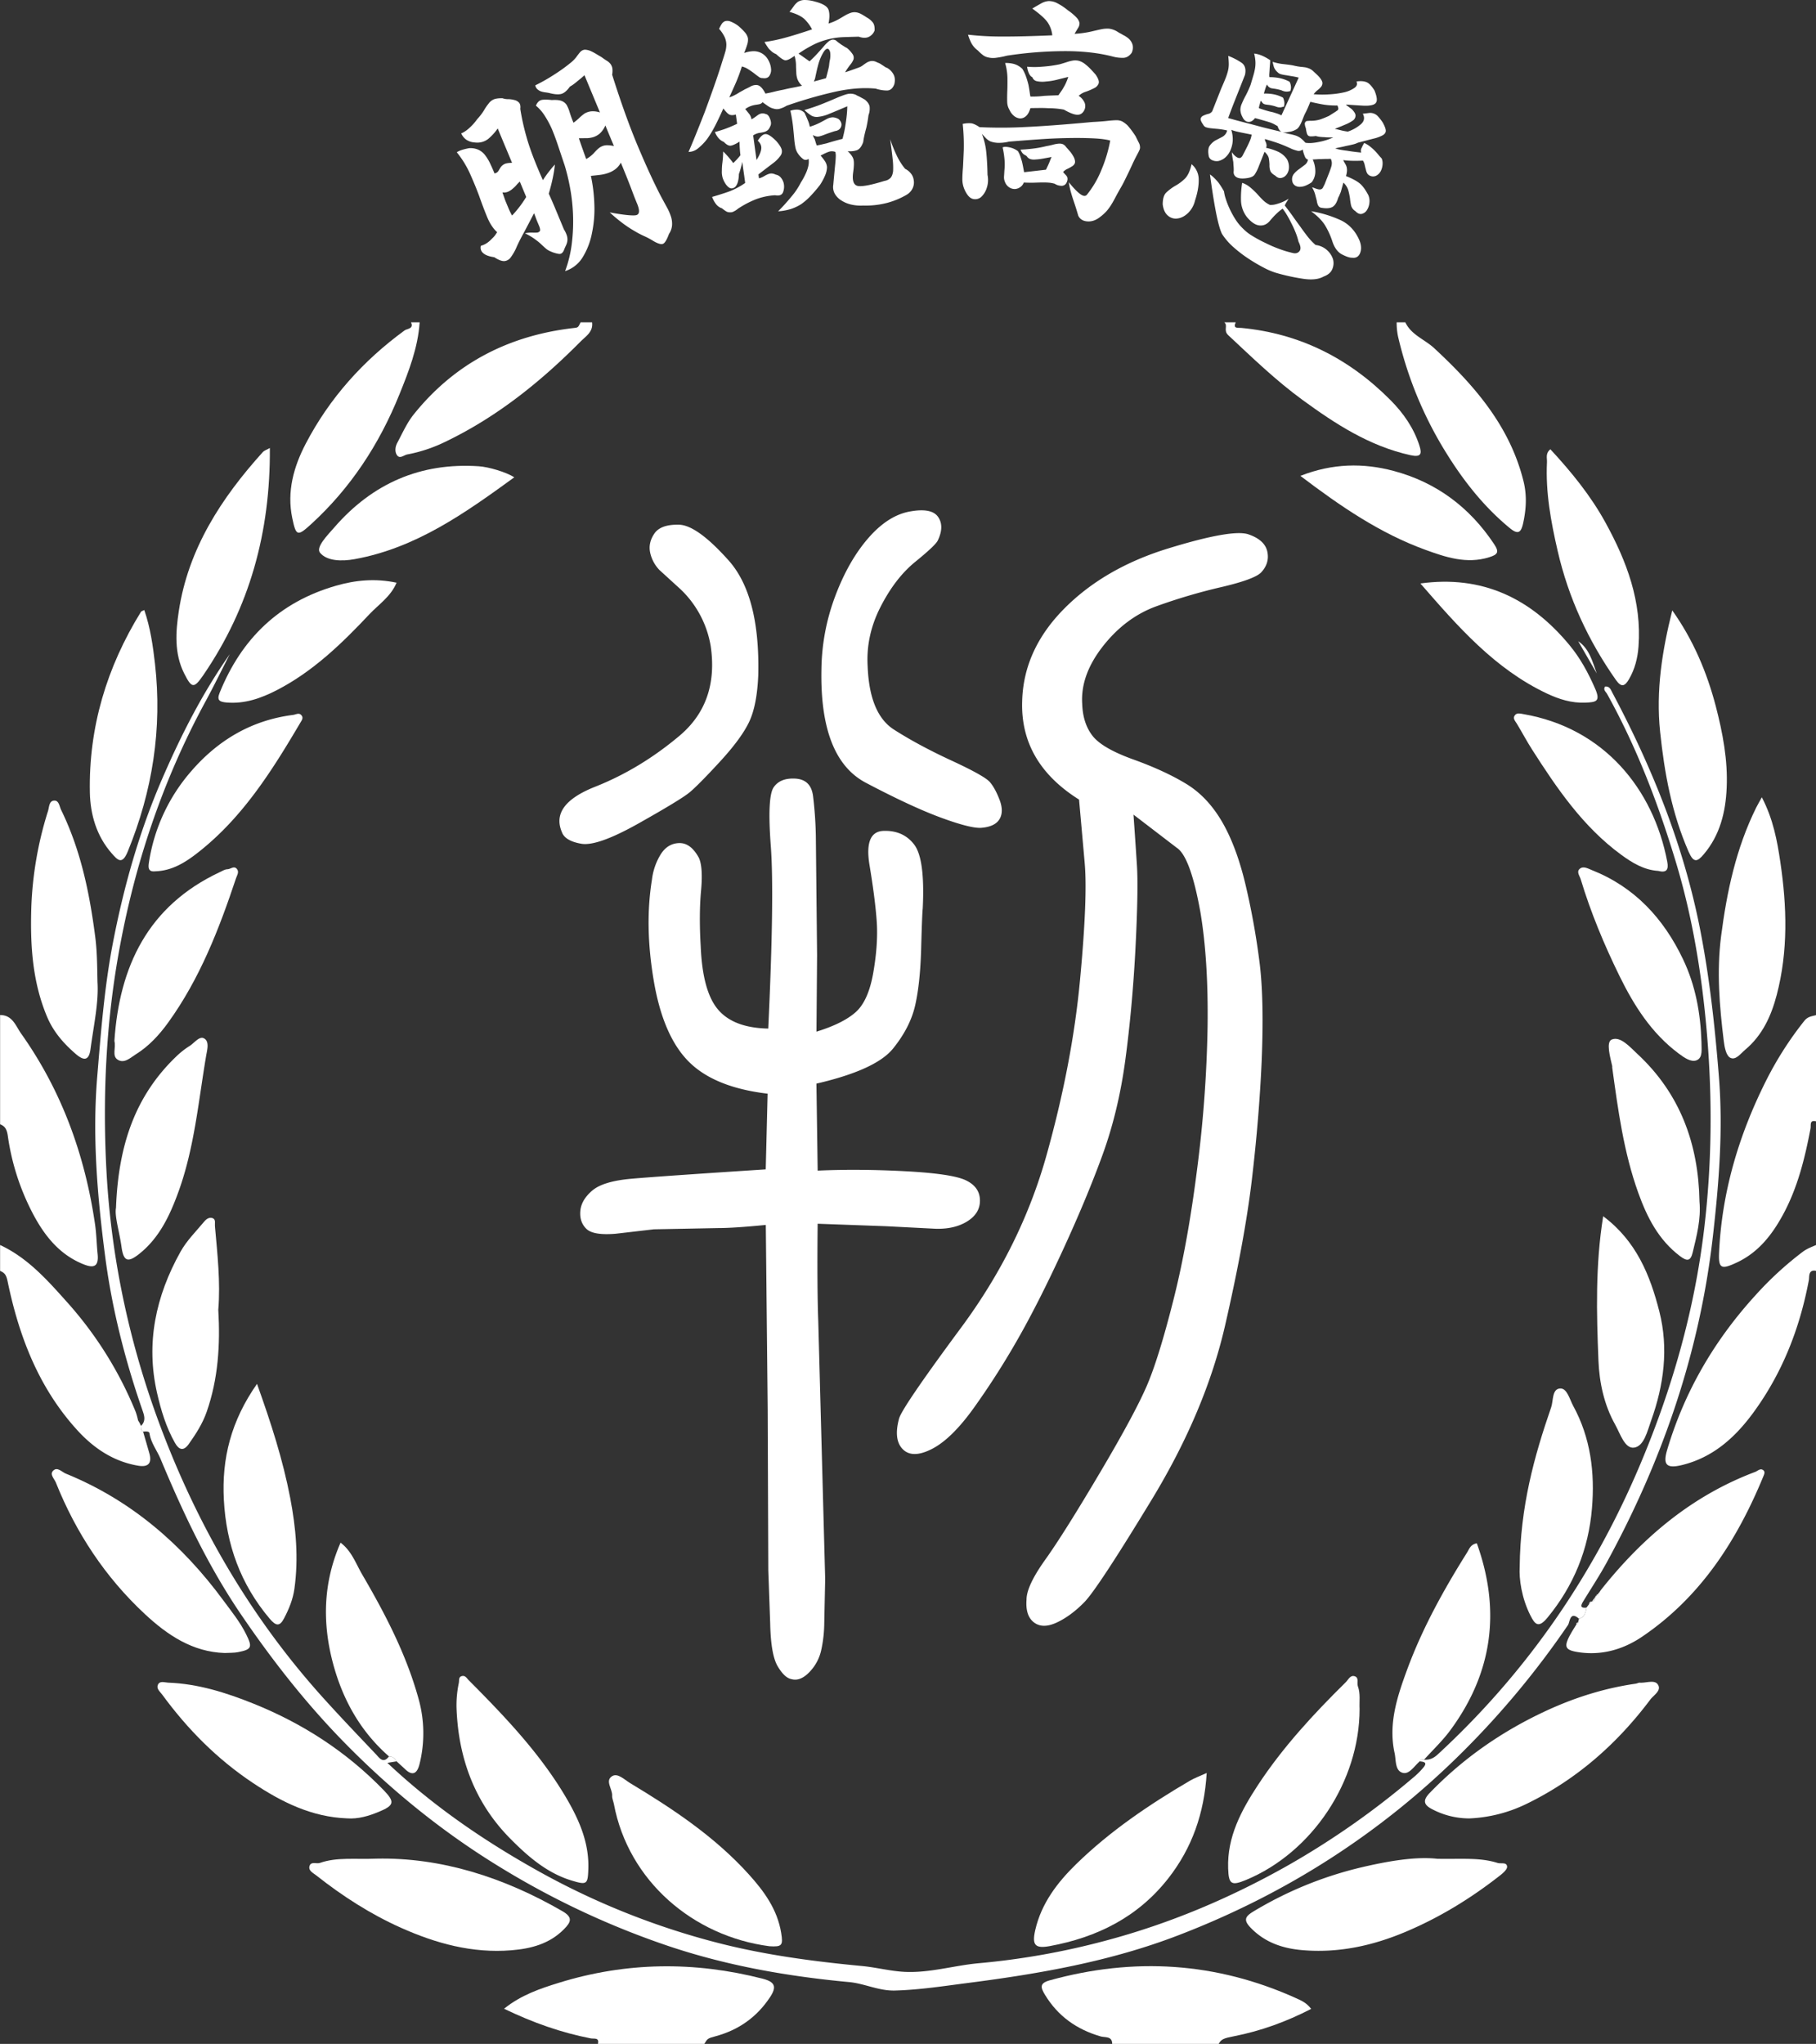 <svg id="레이어_1" data-name="레이어 1" xmlns="http://www.w3.org/2000/svg" viewBox="0 0 1837.65 2067.65"><rect x="0" y="0" width="1837.65" height="2067.65" fill="#333333" stroke="none"/><defs><style>.cls-1{fill:#fff;}</style></defs><path class="cls-1" d="M568.6,841.8q-12-27.85,33.54-45.88t85.43-51.58q39.85-33.54,31.64-90.5a102.65,102.65,0,0,0-30.38-57.58l-21.51-19.62a36.43,36.43,0,0,1-9.5-18q-1.91-9.79,4.43-19t24.67-8.86q18.36.33,50.32,36.08T767.3,683q-1.26,30.38-9.17,47.16t-29.75,40.5q-21.84,23.71-30.69,31t-50.94,31q-42.09,23.73-58.53,20.88T568.6,841.8Zm297.11,182.25q13-11.4,18-40.19t3.48-51.58q-1.59-22.78-7.28-56.95t14.23-34.8q19.94-.63,31,13.92T933.74,919q-.66,5.7-1.6,40.5t-6,57.26q-5.05,22.48-22.47,44t-77.51,35.44l1.26,88q41.77-1.87,88.91.64t61.06,9.17q13.92,6.66,14.24,19.94T979,1235.41q-13,8.22-32.58,7.59L897,1240.47l-69.61-2.53q-.64,65.8.63,98.72l7,260.71q-.66,31-.95,45.57a132.48,132.48,0,0,1-3.18,26.89,45.92,45.92,0,0,1-12,21.84q-9.2,9.46-18,6.95-7-1.26-13.94-13t-7.58-43.36l-1.91-53.79-.62-162.64-1.91-186.67q-32.26,3.16-48.09,3.16l-65.17,1.26L623,1248.06q-22.78,1.9-29.75-5.06t-6-18q.93-11.07,12-20.56t39.55-12q28.49-2.52,136.06-9.5l1.91-76.56Q723,1100,697.05,1074.05t-35.44-81.64q-9.5-55.7-1.89-102.52a62.85,62.85,0,0,1,8.86-25.63q7-11.06,18.67-11.39t19.94,14.86q4.41,9.53,2.2,33.55t-.31,56.31q1.9,45.57,17.72,63.92t50.62,19Q783.75,905.71,780,856t2.84-59.48q6.66-9.81,22.16-8.86t17.71,17.4a388.7,388.7,0,0,1,2.85,40.5l1.26,120.86-.62,77.21Q852.74,1035.46,865.71,1024.05ZM831.22,676.62a217.51,217.51,0,0,1,13.91-73.4q13.29-35.44,33.23-58.53t42.08-27.21q22.15-4.12,28.8,5.38t-.32,24q-2.52,5.05-22.78,21.51T891,614q-14.88,29.12-13,60.11,1.88,48.1,26.56,63.92t58.22,31.33q33.54,15.52,38.92,21.83t9.82,18q4.42,11.71,0,19.3t-17.72,8.86q-10.12,1.26-40.5-9.8t-77.21-35.75Q829.31,767.14,831.22,676.62Zm203.13,32.91q1.26-51.88,42.07-93.33t105.69-61.39q64.86-19.92,81.31-14.23t19,17.4q2.53,11.73-6.33,21.19-7,7-40.81,14.88a571.58,571.58,0,0,0-65.19,19.29q-31.3,11.4-54.09,40.5t-20.89,58.22q.63,19.65,10.43,32.28t41.46,24q31.63,11.39,53.47,24.69t36.7,39.23q14.86,26,24,66.13a747,747,0,0,1,13.6,76.87q4.44,36.71,1.91,98.72-2.54,57-9.81,118.66t-27.22,148.4q-19.92,86.7-74.34,176.24t-68,103.45q-13.62,13.92-27.85,20.58t-23.09,0q-8.87-6.67-7.6-23.11,0-13.92,19-40.5t55.69-88.59q36.69-62,48.4-90.49t25.94-85.11q14.25-56.62,23.73-131.94a1284.77,1284.77,0,0,0,10.44-142.7q.94-67.41-7.26-116.12-10.12-56.32-24-65.19L1147,824.08q1.89,26.58,3.48,51.26t-1.58,86q-3.18,58.88-10.14,110.75t-23.09,96.19q-16.12,44.3-40.81,97.76t-46.19,90.82a794.38,794.38,0,0,1-43.67,68q-22.15,30.7-41.77,40.81t-29.42.64q-9.82-9.5-4.11-31,2.53-10.75,62.95-92.39T1059,1168.64q25.95-92.7,33.86-176.86t4.75-119l-5.69-63.91Q1032.45,771.56,1034.35,709.53Z"/><path class="cls-1" d="M605,2067.85c1.78-7.09-3.83-5.14-7.18-5.8-29.83-5.81-58.22-15.77-87.77-30,17.45-14,36.51-20.36,55.35-26.2,68.29-21.16,137.12-21.91,206.39-4.17,12.76,3.27,14.26,8.34,7.43,18.66-13.4,20.26-31.81,33.23-55.13,39.54-8.13,2.2-8.1,2.31-11.5,7.92Z"/><path class="cls-1" d="M1125.46,2067.85c.14-8.41-7.28-6.53-11.56-7.76-24.27-7-43.36-20.47-56.54-42.26-4.3-7.12-5.7-11.57,4.68-14.45,85.36-23.63,168.55-18.53,249.5,18,5.24,2.36,10.64,4.66,15.24,10.84-25.08,12.93-50.88,22.33-78.16,27.67-10.58,2.07-12.9,3-15.57,8Z"/><path class="cls-1" d="M1837.9,1285.64c-8.36-1.74-6.84,6-7.47,9.31-9.17,48.86-26.9,94.16-56.36,134.31-18.23,24.84-40.51,45-71.71,52.72-15.68,3.87-19.88.13-15.38-15.06,17.55-59.2,47.88-111.09,89.46-156.66a341,341,0,0,1,47.69-43.85c4.42-3.31,9-4.94,13.77-7Z"/><path class="cls-1" d="M141.39,1439.69l1.29,2.74c0,2.22-.17,4.47,2.12,5.84,2.11,7.3,4.27,14.58,6.32,21.9,2.81,10-1,14.26-11.24,12.55-24.88-4.16-44.87-17.6-61.31-35.55-39.15-42.74-59.24-94.83-70.82-150.73-1.36-6.56-2.81-8.69-7.65-10.8v-26.18c27.73,12.9,47.68,35.31,67.37,57.35a381.62,381.62,0,0,1,69.94,111.73,69.78,69.78,0,0,1,2.28,8.28C140.26,1437.78,140.83,1438.73,141.39,1439.69Z"/><path class="cls-1" d="M.1,1026.84c12.57-.11,15.89,11.14,21.24,18.68,41.16,58,64.64,123,74.85,193.11,1.46,10,1.58,20.11,2.61,30.1,1.52,14.86-6.35,13.53-15.25,9.84C60,1268.84,45.06,1250,33.62,1228.41a241.22,241.22,0,0,1-25.66-79c-1-7.25-3-10.12-7.86-12.11Z"/><path class="cls-1" d="M1837.9,1134.43c-7.11-1.84-5.15,3.78-5.79,7.13-5.65,29.84-12.89,59.26-27.33,86.22-11.06,20.65-25.1,39-47.1,49.31-16.13,7.6-18.89,6.27-18.08-10.63,2.87-60.5,19.75-117.37,46.59-171.34a348.54,348.54,0,0,1,39.47-62.21c3.89-4.89,7.87-4.71,12.24-6.07Z"/><path class="cls-1" d="M424.66,326.05c-1.74,25.8-11,49.53-20.56,73.11-20.34,50.29-49.4,94.78-89.69,131.46-13.42,12.2-14.88,11.68-18.68-6.6-5.58-26.81,1.46-51.89,13.7-75.29,24.08-46.08,58-83.82,100-114.5,2.47-1.81,9.56-1.48,6.49-8.18Z"/><path class="cls-1" d="M1422.07,326.05c6,12.77,19.58,17.25,29.17,26.13,40.84,37.84,76.62,78.82,90.46,134.75,3.56,14.39,2.7,28.55-.5,42.78-2,8.66-4.79,11.6-13.28,4.62-26.45-21.74-47.28-48.28-65-77.05a389.1,389.1,0,0,1-48.24-117,66.77,66.77,0,0,1-1.36-14.2Z"/><path class="cls-1" d="M599.13,326.05c1.3,9.64-6.24,14-11.75,19.56-40.55,40.84-84.9,76.49-137.2,101.52a151.14,151.14,0,0,1-38.1,12.6c-3.3.61-7.49,4.85-10.33.75-2.49-3.6-1.8-8.65.28-12.54,5.22-9.77,9.78-20.19,16.63-28.72,41.58-51.81,96.29-79.85,161.9-87.4,4.4-.51,4.41-.42,6.94-5.77Z"/><path class="cls-1" d="M1250.5,326.05c-3.29,6.79,2.55,5.38,5.48,5.66,59.52,5.6,109.5,31.12,151.22,73.19,12.91,13,23.49,28.14,29.16,46,2.59,8.15,1.76,12-9.2,9.54-41.4-9.17-75.77-31.53-109.22-55.93-26.93-19.65-50.77-42.77-75.08-65.45-5.24-4.89.06-9.71-4-13Z"/><path class="cls-1" d="M144.8,1448.27c-2.29-1.37-2.16-3.62-2.12-5.84,5.46-5.26,3.12-11,1.12-16.81-17.51-50.57-30.64-102.51-37.48-155.33-7.79-60.06-13-120.49-7.9-181.55,3.74-45.06,7.22-90.13,15.75-134.43C125.09,897.61,140.72,842,163.7,788.8c19.14-44.33,40.92-87.29,68.87-127.09-8.23,16.06-16.14,32.31-24.75,48.17-43.22,79.61-71.63,164.51-87.55,253.35-13,72.37-16.44,145.81-12.66,219.15,4.78,92.79,24.61,182.94,58.11,269.57,38,98.34,91.08,188,162.06,266.45,17.16,19,34.84,37.47,52.44,56,3.64,3.84,7.45,10.17,13.43,2.4,3.64,0,6,2,7.68,5l-9.34,1.54c45.54,42.86,95.8,77.42,149.27,107.54a763.49,763.49,0,0,0,184.83,74.47c47.94,12.35,96.94,18.83,146.2,23.49,14.31,1.36,28.44,5.13,42.76,5.89,25.61,1.35,50.37-6.5,75.76-8.75a757.57,757.57,0,0,0,127.37-22.63c65-17.23,126.33-43.11,184.81-76.11a824.47,824.47,0,0,0,126.49-88.52,77.55,77.55,0,0,0,11.32-11.23c3.86-5-.65-5.24-4.07-5.72a3.26,3.26,0,0,1,4.31-1.64c5.47.35,9.52-1.36,13.9-5.39,89.3-82.33,156.74-180,204.07-291.54,32.73-77.08,55.64-157.12,65.52-240.53,7.73-65.35,8.35-130.72,2.81-196.38-5-59.1-14.31-117.27-31.42-174C1678.15,813.39,1656.26,756,1626.25,702c-1.18-2.14-4.3-4.18-2-7.5,4.62-.37,5.7,3.13,7.17,5.91,40.3,75.72,72.15,154.45,88.83,239.1,9.78,49.62,15.15,99.53,19.16,149.85,4.32,54.2,0,107.72-6.11,161.37-13.34,117.23-51,226.51-107.33,329.71-7.35,13.47-15.83,26.32-23.83,39.42-2.46,4-3.56,7.19,3.26,6.41-.78,4.93-1.87,9.65-7.55,11.29-9.32-8.35-9.25,3.51-11.14,6.29a881,881,0,0,1-105.07,126.82c-83.26,83.36-180.35,145.46-290.34,187.5-68.18,26.06-139.2,38.46-211.35,47.74-24.72,3.18-49.11,7-74.12,7.73-16.49.5-30.92-7.1-46.54-8.55-61.84-5.74-122.65-16.37-181.67-36.06a838,838,0,0,1-168.33-78.22c-60.74-36.68-115.23-80.93-164.42-131.74-37.28-38.51-70.14-80.68-100.37-125-33.75-49.43-59.06-103.18-82-158.16-3.63-8.7-9.79-16.28-11.22-26C151,1447.68,147.23,1448,144.8,1448.27Z"/><path class="cls-1" d="M380.92,1880.22c65.3-1.37,128.63,18.73,188.2,53.15,10.76,6.22,8.73,11,1.7,18.11-14.78,15-33.46,19.85-53.44,21.45-39.39,3.16-76-6.86-111.64-22.78-31-13.87-59.21-32.06-85.75-53-3.06-2.42-8.43-4.81-6.66-9.79,1.6-4.5,7-1.62,10.4-2.82C341.09,1878.48,359.07,1881.13,380.92,1880.22Z"/><path class="cls-1" d="M1454.49,1880.37c24.63.44,43-1.5,60.94,4.19,3.44,1.09,9.17-1.15,9.63,3.71.25,2.69-3.9,6.41-6.82,8.7-29.66,23.3-61.46,42.83-96.42,57.51-33.51,14.06-67.94,21.42-104.11,18.28-19.34-1.67-37.3-7.5-51.73-22.21-8-8.13-6.21-11.73,2.55-17a382,382,0,0,1,108-44.27C1404,1882.79,1432.16,1877.87,1454.49,1880.37Z"/><path class="cls-1" d="M1487.13,1839.52a80.51,80.51,0,0,1-37.94-9.34c-8.91-4.56-9.43-9.15-2.42-16.42,33.93-35.19,73.38-62.48,117.58-83,29-13.45,59.2-23,90.91-27.54,1.41-.2,2.81-1.1,4.17-1,6.17.42,14.6-3.14,18,1.58,4.48,6.23-4,10.92-7.43,15.48-33.55,44.65-74.47,80.8-125,105.4A146.15,146.15,0,0,1,1487.13,1839.52Z"/><path class="cls-1" d="M351,1839.46c-35.55-1.35-66-16.49-94.85-35.67-36.13-24-66.29-54.38-91.89-89.34-2.27-3.1-6.12-6-4.56-9.93,1.83-4.6,6.88-2.46,10.41-2.33,30.26,1.06,58.86,10.17,86.44,21.25,49.76,20,94.17,48.72,131.69,87.5,11.47,11.86,10.83,15.41-4.83,21.87C373.12,1837.07,362.5,1840.32,351,1839.46Z"/><path class="cls-1" d="M1597.84,1637.56c5.68-1.64,6.77-6.36,7.55-11.29l2.57-3.4,3.08-2.9,0,0c2.38-.57,3.21-2.29,3.34-4.52l.21-.91.92-.18a2.16,2.16,0,0,0,1.64-1.67v-.89l.84-.33,1.92-2.93c42-53,92.11-95.44,156.23-119.56,2.58-1,5-3.85,7.9-1.9,2.48,1.65,1.23,4.23.3,6.5-26.71,64.81-63.56,122.14-122.72,162.16-18.7,12.65-40.16,19-63.2,15.78-15-2.07-16.36-5.38-9.12-18.5,1.85-3.36,4-6.57,5.93-9.85a2,2,0,0,0,1.56-1.77Z"/><path class="cls-1" d="M227.39,1672.18c-32.54-1-58-18.14-80.87-39.45-40.12-37.36-69.65-82.17-90-133-1.51-3.75-6.4-8.12-2.89-11.82,4.29-4.53,9,1.2,12.89,2.77,66.15,26.92,118,71.83,159.92,128.88,8,10.84,16.49,21.28,22.55,33.51,6.55,13.19,5.93,15.51-8.05,18.24C236.68,1672.15,232.25,1671.9,227.39,1672.18Z"/><path class="cls-1" d="M1221.09,1793.55c-2.47,40.65-14.71,75.71-38.83,106.55-30.67,39.2-72,59.75-120,68.59-15,2.77-18.11-1.16-14.66-16.26,6.18-27,22.42-48.14,41.39-66.66,34.25-33.45,73.81-60.15,115-84.34C1208.91,1798.57,1214.34,1796.64,1221.09,1793.55Z"/><path class="cls-1" d="M778.63,1968.83c-77-10.06-142.74-65.86-157.41-143.82-.53-2.84-1.92-5.67-1.77-8.45.38-6.83-7.58-15.27.12-19.86,5.57-3.32,12.29,3.6,17.9,7,43.45,26.15,85.54,54.12,119.95,92.07,15.67,17.29,29.18,35.73,33.07,59.58C792.57,1968.08,791.34,1969.6,778.63,1968.83Z"/><path class="cls-1" d="M462,1728.71a107.66,107.66,0,0,1,2.25-26c.6-2.65-.52-6.22,3.14-7.18,3.42-.9,5.05,2.33,7,4.27,37.38,37.57,74,75.91,100.53,122.28,12,21,21.2,43.17,20.42,68.25-.5,15.81-1.27,16.78-16.83,12.06-25.06-7.59-44.37-24.44-62.08-42.33C480.58,1823.89,464,1779.08,462,1728.71Z"/><path class="cls-1" d="M1375.79,1728.81c0,73.15-47.92,145.19-115,173-14.86,6.15-17.47,4.22-18-11.62-1.11-32.09,13.42-58.88,30-84.2,25.21-38.39,56.34-72.06,89-104.23,2.59-2.55,4.56-7.47,9-6.08,4.76,1.49,2,6.74,3.26,10.12C1376.83,1713.31,1375.38,1721.12,1375.79,1728.81Z"/><path class="cls-1" d="M401.33,1781.82c-1.73-3-4-5-7.68-5-29.08-25.41-47-57.69-56.78-94.53-10.86-41-9.82-81.57,7.75-121.72,11.26,8.48,15.54,21.33,21.89,32.2,23.26,39.8,44.58,80.7,56.95,125.46a128.76,128.76,0,0,1,1.05,66.4c-2.17,8.66-6.48,12.89-14.65,5C407.08,1787,404.17,1784.42,401.33,1781.82Z"/><path class="cls-1" d="M1441,1780.15a3.26,3.26,0,0,0-4.31,1.64c-5.46,4.54-10.5,13.37-17.13,11.65-8.16-2.11-6.75-12.92-8.32-20-6.51-29.31,2.57-56.9,12.41-83.72,15.42-42.08,37.07-81.22,60.88-119.12,2.19-3.49,3.48-8.23,9.9-9.41,24.35,67.73,16.13,130.79-26.68,188.94C1459.88,1760.87,1450,1770.18,1441,1780.15Z"/><path class="cls-1" d="M1782.84,806.54c11.63,22.37,15.55,44.18,18.73,65.59,6.65,44.85,8,90-3.68,134.43-5.58,21.26-14.52,40.85-31.94,55.41-4.66,3.9-9.7,11.21-15.35,7.9-4-2.36-5.53-10.72-6.26-16.64-4.37-35.31-7.3-70.58-2.71-106.27,5.8-45,15.17-88.85,35.42-129.82C1778.32,814.56,1779.8,812.09,1782.84,806.54Z"/><path class="cls-1" d="M98.65,993.5c1.35,20.58-3.92,44.13-7.08,67.91-1.8,13.52-8.37,10.45-15.13,4.6-12.06-10.44-22.35-22.15-28.76-37.33-15-35.56-17.16-72.9-16-110.54A365.24,365.24,0,0,1,48.57,820.5c1.24-4,1-10.07,5.91-10.58,5.22-.55,5.6,5.78,7.36,9.37C81.75,860,90.69,903.54,96.41,948.1,98.21,962.07,98.31,975.92,98.65,993.5Z"/><path class="cls-1" d="M1537.8,1585.42c.64-61.69,14.69-112.1,31.86-161.78,2.33-6.76.7-18.68,9.17-19.05,7-.3,9.56,11.08,13.1,17.56,17.7,32.38,22.08,67.71,19,103.79-3.46,41.26-18.34,78.09-45,110.48-9.14,11.1-12.7,6.72-17.11-1.89C1539.6,1616.46,1537.11,1597,1537.8,1585.42Z"/><path class="cls-1" d="M260.08,1399.93c14.36,40.06,26.21,77,33.56,115.25,5.84,30.43,8.62,61,4.29,92-1.5,10.78-5.5,20.44-10.43,29.86-4.46,8.53-8.18,8-14.61.45-29.48-34.87-44-75.12-46.37-120.37C224.31,1475.55,233.7,1437.53,260.08,1399.93Z"/><path class="cls-1" d="M146,617.13c6.1,17.73,8.73,35.84,10.82,54.23,7.48,65.82-2.52,128.85-27.52,190-5.62,13.75-10.09,9-16.36,1.79-15.33-17.54-21.51-39.24-22-61.27-1.32-66,17.06-127,51.77-183.06C143.2,618.19,144.35,618,146,617.13Z"/><path class="cls-1" d="M1692.2,617.48c21.17,29.75,35,62.42,44.06,97,7,27,12.26,54.5,11,82.59-1.07,24.43-6.72,47.62-23.07,67-6.73,8-10.4,9.06-15.46-2.48-17-38.79-24.44-79.38-28.82-121.27S1682,658.22,1692.2,617.48Z"/><path class="cls-1" d="M117.38,1221.88c2.39-64.05,19.73-113.58,61-153.17a84.06,84.06,0,0,1,13.57-10.66c4.76-3,9.72-10.16,14.44-7.65,5.76,3.06,3.23,11.64,2.27,17.26-7.94,46.74-12,94.31-28.56,139.28-8.56,23.28-19.08,45.44-39.08,61.4-11.64,9.28-16,7.88-18.08-7.13C120.74,1245.56,115.78,1230.06,117.38,1221.88Z"/><path class="cls-1" d="M1719.75,1215.6c1.58,17.73-2.81,34.53-6.88,51.36-2.1,8.67-5.39,9.39-12.82,3.77-21.83-16.5-33.38-39.4-42.29-64.17-14.72-41-20.43-83.79-26.32-126.59-.07-.47.07-1,0-1.44-2.13-9.36-6.43-24.45-.48-26.92,8.82-3.66,18.37,7.55,25.8,14.42C1700.23,1106.31,1718.78,1157.37,1719.75,1215.6Z"/><path class="cls-1" d="M220.89,1324.94c2.07,35.53-.09,69.94-11.75,103.29-4.18,12-10.9,22.34-18.09,32.53-5.35,7.58-10,6-14.05-1.2-8.86-15.66-14.05-32.83-18-50.09-11.67-50.72-1.43-98.22,23.59-143.1,6.39-11.46,15.76-20.64,24.05-30.62,2-2.43,5.3-4.92,8.76-3.35,3.13,1.43,1.84,5.09,2.09,7.88C220,1268.66,223.2,1297,220.89,1324.94Z"/><path class="cls-1" d="M1622.29,1230.35c33.5,25,47.54,59.74,56.85,96.43,9.49,37.38,4.55,74.46-8.37,110.42-3.77,10.48-7.12,25.91-17.26,27.24-9.36,1.24-14-14.15-19-23.13-11.27-20-16.11-42.7-17-64.83C1615.58,1328.48,1614.28,1280.24,1622.29,1230.35Z"/><path class="cls-1" d="M1568.87,454.49c21.18,22.89,40.81,46.89,55.89,74.42,21.38,39,36.68,79.57,33.28,125.18-.87,11.71-3.67,22.72-9.58,32.92-4.08,7-7.56,9-13.32.8-28-39.8-48-83.08-58.92-130.53-6.81-29.56-12.31-59.26-10.8-89.8C1565.63,463.36,1563.66,458.67,1568.87,454.49Z"/><path class="cls-1" d="M273.07,453.2c.6,85.09-20.38,161.24-67.34,229.77-9.49,13.84-11.73,13.49-19.42-1.84-10.13-20.22-8.51-42.22-5.41-62.71,9.55-63.22,43.11-114.7,85.17-161.24C267.22,455.91,269.19,455.36,273.07,453.2Z"/><path class="cls-1" d="M115.76,1053c5-75,33.68-136.45,106.5-170.67,2.6-1.22,5.3-3,8-3,3.15-.11,6.48-3.83,9.4-.36,2.64,3.13.22,6.34-.82,9.46-17.12,51.35-36.62,101.6-68.61,145.93-9.07,12.57-19.59,24-32.87,32.26-5.49,3.42-11.55,9.55-18.21,5.41C113,1068.14,117.55,1060.24,115.76,1053Z"/><path class="cls-1" d="M1721.74,1054.14c-.13,6.67,1.76,15.64-4.8,18.4-5.65,2.38-12.62-2.6-18.2-6.75-27.53-20.48-45.33-48.66-60-78.6-15.44-31.49-29-64-39.16-97.65-1-3.49-4.62-7.53-1-10.65s8.36-.24,12,1.2c43.42,17.14,72.75,48.86,92.52,90.3C1715.75,996.88,1720.82,1025.05,1721.74,1054.14Z"/><path class="cls-1" d="M157.24,881.4c-7.2.88-7.38-3.53-6.53-9a182,182,0,0,1,43.17-92.68c27.08-31.16,60.88-51.17,102.55-56.48,3.25-.41,6.47-2.88,9,.87,1.53,2.31,0,4.47-1.3,6.61-29.16,49.48-59.61,98-106.18,133.56C186,873.38,173.1,880.93,157.24,881.4Z"/><path class="cls-1" d="M1677.92,881c-14.29-.88-26.28-8.17-37.52-16.41-38.46-28.19-64.77-66.82-90-106.26-5.46-8.53-10.2-17.5-15.43-26.16-1.74-2.88-4.7-5.64-1.77-8.93,2.08-2.34,5.4-1.35,8.25-.86,81.45,14,131.72,75.64,145.72,149.54C1688.6,879.56,1686.6,883.29,1677.92,881Z"/><path class="cls-1" d="M1437.34,590.24c62.6-8.63,111.54,15,150.67,62.14,11.17,13.44,19.32,28.5,26.29,44.6,5.49,12.68.68,13.37-10,13.82-14.1.6-26.85-3.54-38.95-9.23C1512.49,676.67,1475.08,633.63,1437.34,590.24Z"/><path class="cls-1" d="M401.29,589.47c-5.86,14.07-18.14,22-27.44,31.86-27.77,29.53-57,57.85-93.52,76.72-15.93,8.22-32.66,14.25-51.26,12.59-6.87-.61-9.88-2.21-6.82-9.79,22.08-54.71,60.19-91.7,117.52-108.26C359.86,586.78,379.82,584.91,401.29,589.47Z"/><path class="cls-1" d="M1315.89,481.4c32.58-12.78,63.61-13.22,94.41-5,43.08,11.5,76.81,36.68,101.61,74,5.4,8.13,3.81,10.58-5.09,13.35-22.88,7.13-44.23-.21-64.65-7.63C1396.6,539.54,1356.82,512.46,1315.89,481.4Z"/><path class="cls-1" d="M520.4,482.87c-49.85,36.18-99.38,71.5-161.57,82.78-13,2.36-28.06,2-35-6.51-4.57-5.62,7.86-18,14.64-25.82,38.53-44.26,87-65.56,146-61.66C494.29,472.3,512.28,477.53,520.4,482.87Z"/><path class="cls-1" d="M1597,648.66c11.29,7.57,14.35,20.47,18.82,32.61Z"/><path class="cls-1" d="M1614.33,1615.47c-.13,2.23-1,4-3.34,4.52Q1612.67,1617.74,1614.33,1615.47Z"/><path class="cls-1" d="M141.39,1439.69c-.56-1-1.13-1.91-1.7-2.87C140.26,1437.78,140.83,1438.73,141.39,1439.69Z"/><path class="cls-1" d="M1619.85,1608.56l-1.92,2.93Z"/><path class="cls-1" d="M1611,1620l-3.08,2.9C1608.16,1621,1609.11,1620,1611,1620Z"/><path class="cls-1" d="M1596.73,1641.42a2,2,0,0,1-1.56,1.77A1.44,1.44,0,0,1,1596.73,1641.42Z"/><path class="cls-1" d="M1617.1,1612.71a2.16,2.16,0,0,1-1.64,1.67A1.5,1.5,0,0,1,1617.1,1612.71Z"/><path class="cls-1" d="M474.76,149.88a20.12,20.12,0,0,1,9.37,1.62,18.25,18.25,0,0,1,6.78,5.52,45.26,45.26,0,0,1,5.08,8.4c1.48,3.15,3,6.47,4.41,10a5.78,5.78,0,0,0,4-2.54c.72-1.23,1.45-2.44,2.2-3.61a9.86,9.86,0,0,1,3.45-3.1c1.55-.91,4.26-1.39,8.1-1.45q-6-14.43-9-21.54l-5.5-13.24a53.42,53.42,0,0,1-9.48,10.49,17.93,17.93,0,0,1-12,3.83,38,38,0,0,1-4.14-.45,14.41,14.41,0,0,1-4-1.3,12.56,12.56,0,0,1-3.81-2.52,16.76,16.76,0,0,1-3.52-5,30.32,30.32,0,0,0,8.62-5.89,50.82,50.82,0,0,0,7.53-8.52,55.9,55.9,0,0,0,6.92-9,50.06,50.06,0,0,1,4.68-6.82,12.37,12.37,0,0,1,5.22-4.23q3-1.26,8.89-1.13a15.56,15.56,0,0,0,5.52.91,24.74,24.74,0,0,1,6.29.85,8.77,8.77,0,0,1,4.78,2.63c1.27,1.35,1.72,3.48,1.34,6.37a236,236,0,0,0,6.34,28.54q4.67,16.92,16.53,43.54a125.52,125.52,0,0,1,12.14-15.82q-1.08,12-6.18,29.51,3.23,7.13,6,13.69l4.82,11.59,4.55,10.94a24.54,24.54,0,0,1,3.14,6.9,12.71,12.71,0,0,1,.25,5,16.29,16.29,0,0,1-1.31,4.14c-.61,1.28-1.19,2.55-1.72,3.8-1.16,3.56-3,5.17-5.5,4.85a31.16,31.16,0,0,1-8.27-2.46,17.37,17.37,0,0,1-5.12-3.13c-1.53-1.33-3.16-2.83-4.91-4.5s-3.8-3.21-6.33-5.07a65.19,65.19,0,0,0-9.75-5.69,30.44,30.44,0,0,1,6.84-.67c2.14.06,3.89.05,5.27,0a4.4,4.4,0,0,0,3-1.48q.74-1.08-.41-4.45-1.17-2.83-2.09-5T542,219.82c-.57-1.56-1.09-2.93-1.57-4.1q-5.14,9.84-10,19.05-4.83,8.68-7.68,15.13a49.9,49.9,0,0,1-5.76,10.22,8.82,8.82,0,0,1-6.52,4q-3.82.3-10.33-3.92-7.83-1.09-11.23-4.18a7,7,0,0,1-2.28-7.39,20.31,20.31,0,0,0,6.61-3.13,29.13,29.13,0,0,0,4.62-4.11,21.17,21.17,0,0,0,3.34-3.69c.82-1.2,1.43-2.14,1.85-2.83q-6-5.46-10-15.1t-8-21.06q-4.11-11.11-9.4-22.9a98.11,98.11,0,0,0-13.4-21.75Q465.71,151.58,474.76,149.88Zm57.72,49.37q-3.91-9.39-6.46-15.53a30.6,30.6,0,0,0-3.43,3.48,26.31,26.31,0,0,1-3.66,3.58,18.47,18.47,0,0,1-4.65,3.09,10.62,10.62,0,0,1-5.87.77c1.12,3.13,2.07,5.81,2.83,8.06l3.18,7.66a73.38,73.38,0,0,0,3.73,7.69A109.49,109.49,0,0,0,532.48,199.25Zm53.73-80a48.83,48.83,0,0,1,5.3-4.39,17.32,17.32,0,0,1,6.59-2.22,22.51,22.51,0,0,1,9,1.11q-2.46-5.9-4.37-10.5l-3.64-8.75c-1.15-2.77-2.32-5.57-3.5-8.42s-2.57-6.16-4.14-10q-3.06,2.81-5.25,4.49-2.34,2-4.83,3.93a32.1,32.1,0,0,1-4.64,3.09q-4.66,6.55-9.14,7.52T555.39,94c-1.14-.21-2.41-.41-3.8-.6a25.81,25.81,0,0,1-4.22-.94,12.55,12.55,0,0,1-3.52-2.13,6.87,6.87,0,0,1-2.18-4,181.86,181.86,0,0,0,20.44-11.71A160.06,160.06,0,0,0,576.7,64.1a34.43,34.43,0,0,0,6.37-6.24q2.19-3,3.76-4.9a7.65,7.65,0,0,1,3.95-2.55q2.16-.51,6.49,1a53.82,53.82,0,0,1,5.73,3c1.65,1,3.52,2.13,5.6,3.31,2.26,1.63,4.16,2.94,5.71,3.91a12.92,12.92,0,0,1,3.6,3.25,10.7,10.7,0,0,1,1.73,4.16,19.79,19.79,0,0,1-.2,6.5q13.24,42,26,72.32t23.3,50.61q3.4,6.28,6.2,11.41a51.57,51.57,0,0,1,4.16,9.68,23.76,23.76,0,0,1,.94,8.59,18.23,18.23,0,0,1-3.07,8.47q-3.21,8.78-6,10c-1.85.85-5.08-.07-9.72-2.76a75.94,75.94,0,0,0-9.16-4.91,91.39,91.39,0,0,1-9.07-4.69,120.06,120.06,0,0,1-10.95-7A166.16,166.16,0,0,1,617,214.88q19.69,3.62,26,2.92t1.66-11.86q-2.73-6.56-4.87-12.34-2.05-5.55-5.08-13.15t-6.48-15.91a20.48,20.48,0,0,1-5.65,6.71,27.14,27.14,0,0,1-7.14,3.74,39.41,39.41,0,0,1-8.3,1.92c-2.93.36-6,.7-9.21,1a161.31,161.31,0,0,1,3.5,28.7,117.56,117.56,0,0,1-2.39,29.09A72.61,72.61,0,0,1,589.77,260a32.45,32.45,0,0,1-17.92,14.26,121.56,121.56,0,0,0,6.85-28.52,182,182,0,0,0,1.14-29,188.08,188.08,0,0,0-3-26.85,207.42,207.42,0,0,0-5.41-22.51q-3.42-10.12-6.53-19.49t-6.38-17.23a100.5,100.5,0,0,0-7.46-13.83,43.57,43.57,0,0,0-8.76-9.95c1.25-2.92,2.86-4.74,4.84-5.48s5.73-.8,11.26-.2c4.29-.24,7.53,0,9.7.84a10.67,10.67,0,0,1,5.22,4,34.16,34.16,0,0,1,3.14,7.54,108.41,108.41,0,0,0,3.88,10.58A61,61,0,0,0,586.21,119.29ZM600.83,155a50.77,50.77,0,0,1,5-5,13.62,13.62,0,0,1,5.82-2.81q3.26-.72,9.57.51l-2.87-6.89-2.78-6.68c-.84-2-1.85-4.44-3-7.21a22.86,22.86,0,0,1-5.88,8.35,18.44,18.44,0,0,1-6.81,3.6,25.61,25.61,0,0,1-7.13.91q-3.59,0-7,.08,3.69,10.77,7.43,21A30.29,30.29,0,0,0,600.83,155Z"/><path class="cls-1" d="M741.63,97.12c1.15-.55,2.34-1.15,3.56-1.8s2.49-1.57,3.86-2.32,3-1.63,4.79-2.68c2-.91,3.89-1.85,5.64-2.8A11.43,11.43,0,0,1,764.55,86a6.45,6.45,0,0,1,4.89,1.61q2.47,1.94,5.14,7.07c3.2-.6,6.26-1.25,9.19-2s5.92-1.37,9-1.94q4.28-1.07,8.83-1.92t10-2.09a17.42,17.42,0,0,1-4.74-6.88A22.49,22.49,0,0,1,805.77,73q-.24-3.55-.28-7.49a35.25,35.25,0,0,0-1.47-9q-6.94,5-9.72,4.43t-8.95-6.19a15.81,15.81,0,0,1-4.28-2.52c-1.11-1-2.14-1.94-3.1-2.93-.81-1.16-1.58-2.29-2.3-3.39s-1.41-2.24-2.07-3.43a163.36,163.36,0,0,0,20.68-4.25q10.77-2.91,27.46-8.52a41,41,0,0,0-6.69-9.37q-4.62-5.11-16.12-8.33c1.68-2.14,3.13-4.09,4.37-5.85a18.13,18.13,0,0,1,4.31-4.42A13.26,13.26,0,0,1,814,0a38,38,0,0,1,10.53,1.56q12.21,3.12,13.93,8.5c1.14,3.59,1.12,8.18-.09,13.76a52.75,52.75,0,0,0,10.34-4.4l7.16-4.2a32.65,32.65,0,0,1,5.69-2.45,12.33,12.33,0,0,1,6.52.07,18.33,18.33,0,0,1,4,1.72c1.5.83,3.25,1.91,5.23,3.23a18.87,18.87,0,0,1,6,5.05q2,2.71,1.71,8a11.68,11.68,0,0,1-6.11,6.57q-4.06,1.76-10-.31c-5.88.17-11.14.32-15.78.48a76.57,76.57,0,0,0-28,6.68,121.81,121.81,0,0,0-17.07,10q3.25,2.19,11.14,7.8a121.46,121.46,0,0,0,9.49-9.66c2-2.18,3.77-4.18,5.33-6a34.13,34.13,0,0,1,4.1-4.14A8.65,8.65,0,0,1,842,40.17a5.82,5.82,0,0,1,3.92.78c.93.83,1.85,1.58,2.76,2.26l2.74,2c.88.52,1.78,1.08,2.68,1.67A22.06,22.06,0,0,0,857,48.52,29.33,29.33,0,0,1,862.91,55a6.58,6.58,0,0,1,.8,5,18.78,18.78,0,0,1-3.3,5.47,65.08,65.08,0,0,0-5.23,7.65c1-.29,2.2-.7,3.77-1.23s3-1.05,4.45-1.57l5.39-1.93a15.74,15.74,0,0,0,4.46-2.4q2.12-1.59,4.16-2.84a11.75,11.75,0,0,1,4.71-1.47,10.25,10.25,0,0,1,5.61,1.5,15.46,15.46,0,0,1,2.74,1.18,25.62,25.62,0,0,1,2.29,1.48,26.93,26.93,0,0,1,2.43,1.59,9.3,9.3,0,0,0,2.64,1.31,16.68,16.68,0,0,1,6.28,6.44q2.28,4.11.88,10-2.34,6.3-7.36,6.38a36.72,36.72,0,0,1-11.44-1.9q-19.43-1.9-43.12,3.6a449.65,449.65,0,0,0-47.14,13.72,26.85,26.85,0,0,1-7.31,3.15,10.5,10.5,0,0,1-5.56-.2,15.2,15.2,0,0,1-5.34-2.26q-2.57-1.68-6.12-4.31a5,5,0,0,1-2.93,2c-1.11.24-2.39.45-3.84.65a28.11,28.11,0,0,0-4.64,1.11,22.72,22.72,0,0,0-6.07,3.22q1.46,1.71,3.69,4.52a12,12,0,0,1,2.64,5.85,37.72,37.72,0,0,0,4.07-2.58c1.19-.88,2.23-1.62,3.13-2.23a8.79,8.79,0,0,1,3.28-1.16,8.38,8.38,0,0,1,4,.65c1.67.25,3.07,1.73,4.17,4.45s1.38,5,.81,6.82c-1,2.53-2,4.22-3.11,5.09a10.08,10.08,0,0,1-3.81,1.84,45.9,45.9,0,0,1-4.79.89,15.72,15.72,0,0,0-6.05,2.5q1.55,11.27,3.39,24.88,4.07-6.3,4.76-11t-3.49-8.49q4.23-6.79,8-6.72t10.67,7q4.35,4.91,5.43,8.34a7.51,7.51,0,0,1-1.39,6.89,34.13,34.13,0,0,1-7.81,7.64q-5.56,4.22-14.23,10.9.19,1.41.54,4a21.21,21.21,0,0,0,5.12-2.13,27.48,27.48,0,0,1,3.9-2,10.41,10.41,0,0,1,3.33-.81,10.54,10.54,0,0,1,4.58,1.17,8.59,8.59,0,0,1,4.63,2.36,14.14,14.14,0,0,1,3.41,6.11,15.82,15.82,0,0,1-.49,9c-1.05,3.1-3.77,4.22-8.14,3.39a66,66,0,0,0-19.22,4,97.72,97.72,0,0,0-18.46,9.69,19.4,19.4,0,0,1-4.87,3.05,7.57,7.57,0,0,1-3.73.51,6.55,6.55,0,0,1-3.47-1.08,35.31,35.31,0,0,1-4-2.93,12.43,12.43,0,0,1-6-4.2,26.33,26.33,0,0,1-4-7.36q9.45-2.72,17.07-5.43a73,73,0,0,0,16.38-8.69q-.4-3-.92-6.81l-1-7c-.28-2-.62-4.54-1-7.51a92.67,92.67,0,0,1-3.46,12.43,30.9,30.9,0,0,1-.78,6.92,13.81,13.81,0,0,1-2.45,5.47,5.67,5.67,0,0,1-4.15,2q-2.44.1-5.4-3.57a24.88,24.88,0,0,1-3.69-7.26,21.92,21.92,0,0,1-.73-7.2,58.6,58.6,0,0,1,.58-8.33,94.13,94.13,0,0,0,.72-11,91.45,91.45,0,0,1,10.2,11.76,69.27,69.27,0,0,0,7.27-7.93,117,117,0,0,1-.89-13.74q-7,4.31-9.76,4.08c-1.83-.15-3.88-1.43-6.18-3.83a14.1,14.1,0,0,1-4.58-3,21.22,21.22,0,0,1-4.4-7c2.69-.68,5.8-1.63,9.32-2.82a130.82,130.82,0,0,0,13.14-5.5c-.35-2.5-.77-5.63-1.28-9.39-2.83.86-5,.85-6.64,0s-3.6-2.94-6-6.12q-3.95,8.91-8,16.88a112.15,112.15,0,0,1-8.4,14,54.4,54.4,0,0,1-9.27,9.52,15.26,15.26,0,0,1-9.58,3.57q2.82-6.34,7.14-17t9.24-23.26q4.66-12.58,9.45-26.15t8.7-26.3c1.05-3.16,1.93-6,2.65-8.49a26.32,26.32,0,0,0,1.1-7.32,18.92,18.92,0,0,0-1.63-7.43,34,34,0,0,0-5.71-8.55,37.24,37.24,0,0,1,2.54-4.77,7.09,7.09,0,0,1,3.52-3,8.44,8.44,0,0,1,5.46.34,31.7,31.7,0,0,1,8.26,4.73A61.38,61.38,0,0,1,754,33a13.13,13.13,0,0,1,2.83,5.47,15.4,15.4,0,0,1-.61,6.3A84.72,84.72,0,0,1,753,53.61a31,31,0,0,1,8.84-1.8A16.59,16.59,0,0,1,771,54a17.14,17.14,0,0,1,6.45,6.77,21.58,21.58,0,0,1,2.78,8.7,11.06,11.06,0,0,1-1.71,7.29q-2,3-6.82,2.25a5.63,5.63,0,0,1-3.85-1.27q-2.18-1.5-4.94-3.75-2.73-2-5.82-4a20.43,20.43,0,0,0-6.39-2.72,164.22,164.22,0,0,1-6.2,16.75q-3.09,7-6.51,14.4A20,20,0,0,0,741.63,97.12Zm110.93,43.35q1.47-5.46,2.31-10.12t1.62-10.62a112.88,112.88,0,0,0,.92-12.2q-11.61,4.93-18.25,7.62a38.47,38.47,0,0,1-10.76,3,11.09,11.09,0,0,1-7.29-1.16A44.66,44.66,0,0,1,814,111.3q9.21-2.7,16.21-5.44t15.12-6.24q9-3.87,12.76-4.61a13.93,13.93,0,0,1,7.85.84c.89.52,1.73,1,2.52,1.33s1.53.75,2.24,1.13l2.12,1.14,2.4,1.35c2.77,2.34,4.35,4.67,4.76,7a18.69,18.69,0,0,1-1.14,8.77c-.23,1.94-.53,4-.89,6.1s-.8,4.33-1.31,6.63c-.66,2.33-1.28,4.72-1.84,7.19s-1,4.92-1.33,7.35q-2.52,6.79-6.51,8.18a21.9,21.9,0,0,1-9.21.9q5,4.58,5.95,8.51t-.47,13.69q-1.5,12.4,5.6,13.11T895,183a11,11,0,0,0,6.1-3c1.36-1.46,2.23-3.73,2.63-6.81a71.62,71.62,0,0,0-.45-12.37q-.82-7.78-2.48-20a132.07,132.07,0,0,0,6.69,16.66,63.77,63.77,0,0,0,8.45,13.32,16.47,16.47,0,0,1,5.65,4.49,13.22,13.22,0,0,1,3,6.76,13.87,13.87,0,0,1-.79,7.76,15,15,0,0,1-6,7A79.65,79.65,0,0,1,898.58,205a85.56,85.56,0,0,1-25,2.94,43,43,0,0,1-11.79-.91,30.62,30.62,0,0,1-10-4,19.58,19.58,0,0,1-6.8-6.61,13.85,13.85,0,0,1-1.78-9.44q.58-6.54,1.09-11.87t.92-9.45c.28-2.74.45-5.12.51-7.12a17.53,17.53,0,0,0-.42-4.84,9.81,9.81,0,0,0-5.59-.44q-2.74.61-9.38,4.15a43.82,43.82,0,0,1,4.62,5.95,12.16,12.16,0,0,1,1.9,5.83,22.76,22.76,0,0,1-1.66,7.64,59,59,0,0,1-5.48,10.31,142.44,142.44,0,0,1-9.75,11.37,62.83,62.83,0,0,1-9.23,8,45.92,45.92,0,0,1-10.27,4.87,54.65,54.65,0,0,1-13.07,2.37,196,196,0,0,0,13.45-14.86,71.18,71.18,0,0,0,9.6-14.34,72.19,72.19,0,0,0,5.1-9.42,40.08,40.08,0,0,0,2.29-6.65,21.75,21.75,0,0,0,.61-4.51,23.64,23.64,0,0,0-.19-3.2c-2,1.22-3.75,1.31-5.37.25a22.81,22.81,0,0,1-5.44-5.71,16.33,16.33,0,0,1-2.57-6.23,76.2,76.2,0,0,1-1.2-8.8q-.46-5.19-1.15-12A150.62,150.62,0,0,0,799.8,112a20.64,20.64,0,0,1,7.22-1.1,10.72,10.72,0,0,1,7.07,3.22c1.12,2.24,2.24,4.75,3.36,7.55a30,30,0,0,1,2,6.54,62.1,62.1,0,0,0,10.71-4.33l7.1-3.83a13.39,13.39,0,0,1,5.58-1.36,13,13,0,0,1,6,1.92c2.47,2.54,3.23,5.06,2.26,7.59s-3.06,4-6.27,4.44q-6.6,2.1-9.86,3.38a47.94,47.94,0,0,1-5.16,1.77,8.58,8.58,0,0,1-3.28.33,13.91,13.91,0,0,1-4-1.49c.27.77.53,1.45.77,2.05a8.93,8.93,0,0,0,1,1.78c.27.76.56,1.68.87,2.75s.73,2.38,1.27,3.89a43.31,43.31,0,0,0,4.67-.87c1.5-.36,3.21-.76,5.12-1.18,1.89-.57,4.13-1.24,6.73-2S848.77,141.46,852.56,140.47ZM840.19,54.16a7.14,7.14,0,0,0-1.42-4.11,2,2,0,0,0-2.86-.21c-1.13.72-2.48,2.53-4,5.46A49.78,49.78,0,0,0,828.39,64q-1.17,4.1-1.92,7.55c-.51,2.31-1,4.4-1.36,6.29a17.09,17.09,0,0,1-1.58,4.63q3.79-1,12.32-3.35c.76-2.81,1.39-5.17,1.86-7.07s.87-3.58,1.16-5.06c.15-1.29.28-2.43.39-3.4a32.91,32.91,0,0,1,.64-3.43A23.43,23.43,0,0,0,840.19,54.16Z"/><path class="cls-1" d="M973.83,181.52q0-5.15.63-12.22.38-7.11.8-17.56a207.18,207.18,0,0,0-1.07-26.39,28.84,28.84,0,0,1,8.54-.63q3.25.41,8.47,3.9a448.9,448.9,0,0,0,45.26-.08q26.51-1.17,68.67-5.1,9.63-.48,15.22-1.12t9-.69a13.7,13.7,0,0,1,6,1.09,25.71,25.71,0,0,1,5.62,4.15q2.58,2.94,4.58,5.69c1.33,1.83,2.54,3.62,3.64,5.34q1.95,4,3.15,6.35a9.52,9.52,0,0,1,1.23,4,6.29,6.29,0,0,1-.57,3.63c-.57,1.28-1.37,2.9-2.43,4.83q-2.86,5.38-5,10.13c-1.45,3.16-2.82,6.1-4.14,8.8s-2.56,5.26-3.75,7.66-2.41,4.64-3.64,6.71q-3.43,6-5.67,10.29t-4.36,7.58a46.09,46.09,0,0,1-4.54,6,44.57,44.57,0,0,1-6.2,5.57q-6.24,5-12.93,4.51t-9.23-5.78c-.8-2.81-1.59-5.41-2.35-7.81s-1.58-4.85-2.42-7.34-1.69-5.21-2.55-8.18a85.35,85.35,0,0,1-2.27-10.54q6.81,8.46,11.42,11.89t6.89.84a99,99,0,0,0,14.9-25.62,140.41,140.41,0,0,0,8.72-29.25q-6.18-1.71-17.26-2.23t-24.86-.29q-14,.19-29.58,1.28t-30.7,2.34a43,43,0,0,1-11.43,1.23,25.53,25.53,0,0,1-7.19-1.36,15.75,15.75,0,0,1-4.75-3.32c-1.3-1.36-2.68-2.84-4.11-4.44a70.3,70.3,0,0,1,4.52,19.16q1,10.15,1.2,22.35a25.4,25.4,0,0,1-.75,13.15,21.34,21.34,0,0,1-5.66,9.22,9.23,9.23,0,0,1-8.46,1.95q-4.63-1.17-8.31-9.25A25.9,25.9,0,0,1,973.83,181.52ZM1146.07,45.26a12.42,12.42,0,0,1-1,8.35q-3.49,4.59-8,4.88a36.87,36.87,0,0,1-10.65-1.18q-22.1-5.81-50.57-5.58a393.62,393.62,0,0,0-57,4.61,82.34,82.34,0,0,1-11.42,2.19,20.6,20.6,0,0,1-7.43-.43,12.61,12.61,0,0,1-5.46-2.46,48.07,48.07,0,0,1-5-4.54A23.09,23.09,0,0,1,983.14,44a48.52,48.52,0,0,1-3.57-8.91,303,303,0,0,0,34.72,1.86q20.24.07,50.55-1.23a28.57,28.57,0,0,0-4.56-12.85q-3.73-5.58-15.68-14.21,5-3,8.84-5.12A17.79,17.79,0,0,1,1061,1.1,17.38,17.38,0,0,1,1069.33,3a58.72,58.72,0,0,1,11.35,7.47,53.36,53.36,0,0,1,8.68,7.27,11.78,11.78,0,0,1,3,5.38,8.31,8.31,0,0,1-1.34,5l-3.69,6.11A102.33,102.33,0,0,0,1103.8,32c4.2-1,7.73-1.8,10.59-2.4a29.49,29.49,0,0,1,8.16-.56,21.53,21.53,0,0,1,8.67,3.33,29.7,29.7,0,0,0,2.63,1.52,26.17,26.17,0,0,1,2.64,1.51,20.65,20.65,0,0,1,2.53,1.38c.75.5,1.51,1,2.26,1.59A13.43,13.43,0,0,1,1146.07,45.26Zm-102,105.21a110.76,110.76,0,0,0,14.67-2.62c2.67-.47,5-1,7-1.52a29.39,29.39,0,0,1,5.51-1,9.47,9.47,0,0,1,4.23.52,8.17,8.17,0,0,1,3.43,3c1.3,1.43,2.62,2.94,4,4.54a34.22,34.22,0,0,1,4,6.22c1,2.51,1.21,4.41.65,5.69a6.58,6.58,0,0,1-3,3.1,34.41,34.41,0,0,1-4.6,2.54,12.43,12.43,0,0,0-4.18,3.07,36.55,36.55,0,0,0,2.48,2.81,9,9,0,0,1,1.78,2.49,7,7,0,0,1,.17,2.64,9.77,9.77,0,0,1-1.13,3.21,5.47,5.47,0,0,1-5.61,2.77,12.84,12.84,0,0,1-6.25-2.07,30.84,30.84,0,0,0-5.88-1.08q-2.79-.23-6.47-.19c-2.3,0-5,.11-8,.21s-6.67.06-10.89-.14a9.52,9.52,0,0,1-3.64,4.69,10.3,10.3,0,0,1-5.26,1.87,10.09,10.09,0,0,1-5.8-1.67,11.07,11.07,0,0,1-4.35-5.54,11.7,11.7,0,0,1-.94-5.37c.13-1.73.25-3.78.38-6.16a57.73,57.73,0,0,0,.26-9.15,87.91,87.91,0,0,0-2.06-14.22q2.34-1.14,7.35.06a20.56,20.56,0,0,1,8.13,3.74,25.08,25.08,0,0,1,2.33,4.94q.91,2.63,1.77,5.59.64,2.7,1.17,5.51t1,5.25q13.18-1.49,22.14-2.55c.66-1.35,1.26-2.63,1.82-3.83s1.06-2.34,1.52-3.4l1.24-3.19c.36-.91.75-1.82,1.19-2.72l-.24,0,.22.27c-3.52.69-6.62,1.26-9.29,1.73a53.45,53.45,0,0,1-7,.82,12.7,12.7,0,0,1-5.34-.41,6.67,6.67,0,0,1-3.37-2.56,3.76,3.76,0,0,0-1.33-1.12,12.9,12.9,0,0,1-1.61-.91,8.12,8.12,0,0,1-1.76-1.65,14.23,14.23,0,0,1-1.8-3.32C1035.77,151.25,1039.52,151,1044.08,150.47Zm29.64-57.95a43.8,43.8,0,0,0,2.58-4.1,43.25,43.25,0,0,0,2.41-4.6q1.17-2.61,2.33-6l-11.63,2.87a61.5,61.5,0,0,1-11,1.76,27,27,0,0,1-8.8-.24,6,6,0,0,1-4.9-4.06q-2.33-1-3.74-4.51a20.39,20.39,0,0,1-1.58-6.16,83.07,83.07,0,0,0,15,0,126.43,126.43,0,0,0,18-2.46c2.7-.78,5.21-1.55,7.51-2.3a35.92,35.92,0,0,1,6.2-1.51,15,15,0,0,1,5.6.32,18.12,18.12,0,0,1,5.55,2.71,51.41,51.41,0,0,1,6,5.27q2.61,2.7,5.41,5.91,4.17,6,3.06,9.08a8.52,8.52,0,0,1-4.76,4.79,58.06,58.06,0,0,1-8.27,3.53,17.92,17.92,0,0,0-7.13,4.14,16.15,16.15,0,0,1,6,6.94,9.34,9.34,0,0,1-.47,7.82c-1.69,3.13-4.16,4.59-7.4,4.35s-7.6-2-13.1-5.18q-4.08-.73-7.83-1.08c-2.51-.23-5.08-.34-7.69-.34-2.76-.18-5.65-.25-8.68-.23s-6.26.07-9.7.13q-1.68,5.76-4.55,8.16a8.48,8.48,0,0,1-5.8,2.27,10.62,10.62,0,0,1-6.08-2.41,15.9,15.9,0,0,1-4.65-6.06,16.61,16.61,0,0,1-2.4-8.53q-.14-4.91.13-11.08.22-5.94.12-13a59.76,59.76,0,0,0-2.34-15,31.46,31.46,0,0,1,9,1,20.26,20.26,0,0,1,8.47,5,38.49,38.49,0,0,1,3.7,7.85c1,2.82,1.77,5.55,2.43,8.17q.75,3.91,1.21,7.19c.3,2.19.56,3.77.77,4.75q2.45.06,6.14-.08t7.68-.62q3.94-.22,7.77-.36l6.77-.25Q1072.39,94.39,1073.72,92.52Z"/><path class="cls-1" d="M1213,181.53q.21,9.39-3.73,21.33a26,26,0,0,1-7.13,12.72q-5,4.65-10.24,5.38a11.92,11.92,0,0,1-9.83-2.62q-4.49-3.56-5.49-11.6,0-8.66,3.76-12.14a51.54,51.54,0,0,1,8.56-6.42,45.66,45.66,0,0,0,9.75-7.1q4.79-4.49,7.12-15A20.23,20.23,0,0,1,1213,181.53Zm127.29,5.16q2.63-6.62,4.27-10.8c1.11-2.79,1.93-5.1,2.48-6.92a12.21,12.21,0,0,0,.64-4.58,11.76,11.76,0,0,0-1-3.72c-1.95.08-3.67.12-5.15.13s-3,.06-4.39.17a40.24,40.24,0,0,0-4.23.11c-1.44.11-3,.19-4.55.24a28.6,28.6,0,0,1,2.63,11.23,18,18,0,0,1-3.63,11.81,33.06,33.06,0,0,1-5.57,3.15,16.2,16.2,0,0,1-6,1.47,8.72,8.72,0,0,1-5-1.11,6.7,6.7,0,0,1-3.13-4.68,8.86,8.86,0,0,1,1.49-7.05,24.53,24.53,0,0,1,5.38-5q2.94-2.15,5.78-4.34a8.08,8.08,0,0,0,3.28-5.32,4.67,4.67,0,0,1-3-2.71,40.3,40.3,0,0,1-2.38-7.57,6,6,0,0,1-5.36,1.32,46.73,46.73,0,0,1-5.45-1.77q-7.08-3.31-12.32-5.26t-15.1-4.83a5.34,5.34,0,0,0,.43,2.21c.28.62.56,1.24.83,1.86a12.34,12.34,0,0,1,.44,2.21,5.74,5.74,0,0,1-.51,2.6,57.51,57.51,0,0,1,12.3,4,22.53,22.53,0,0,1,9,7.76,16.45,16.45,0,0,1,1.82,8.62,12,12,0,0,1-2.39,6.7,8.85,8.85,0,0,1-5.27,3.39q-3.15.67-6.15-2.31-4.28-2.44-5.14-5.21a16.62,16.62,0,0,1-.73-5.77,47.48,47.48,0,0,0-.62-6.36q-.54-3.27-4.37-6.83-2.61,6.62-5.58,14.1a42.55,42.55,0,0,1-4.54,9.16c-1.29,1.7-3.78,2.83-7.5,3.4-5,.74-8.63.41-10.86-1s-3.15-3.53-2.7-6.41c0-1.36,0-2.78-.15-4.27s-.2-3-.28-4.57c-.29-1.47-.58-3.07-.85-4.79s-.51-3.47-.68-5.24q3,4.26,6,5.58t4.86-2q5.14-9.68,7.09-14.27a24.69,24.69,0,0,0,2.13-7c-1.92-.42-3.74-.8-5.44-1.13s-3.36-.66-5-1-3.5-.75-5.17-1.15a37.53,37.53,0,0,1-5-1.6,31.55,31.55,0,0,1,1.49,10.78,28.23,28.23,0,0,1-1.87,8.69,20.54,20.54,0,0,1-5.74,8.56,16.09,16.09,0,0,1-6.89,3.51,11,11,0,0,1-6.11-.76,6.05,6.05,0,0,1-3.59-3.84q-1.5-7.47.89-10.86a18.08,18.08,0,0,1,5.79-5.35l7.09-3.69a9.78,9.78,0,0,0,4.76-6.4,75.46,75.46,0,0,0-9.84-1.6q-4.07-.33-6.81-.66a24.05,24.05,0,0,1-4.61-.93,5,5,0,0,1-2.91-2.56c-2.12-3-3-5.2-2.54-6.48a4.61,4.61,0,0,1,2.82-2.83,22.89,22.89,0,0,1,4.73-1.7,6.47,6.47,0,0,0,4.08-2.71q3.49-8.81,9.16-23.13,2.58-5.86,4.24-10a60.59,60.59,0,0,0,2.51-7.67,29.06,29.06,0,0,0,.83-7.06,72.73,72.73,0,0,0-.58-8.13,64.18,64.18,0,0,1,13.58,7q5.2,3.72,3.42,12.18l-5.75,14.54q-3.06,7.71-5.58,14.1-2.61,6.61-5.7,15.07,9.17,2.61,16.43,4.46t13.39,3.52q6.15,1.68,11.89,3.05l12.2,2.92.45.18a5.79,5.79,0,0,1-2.41-1.85,11.65,11.65,0,0,1-1.85-3.92l.22.09c-1.39-.89-2.82-1.71-4.26-2.45a31.32,31.32,0,0,0-5-2c-1.87-.57-4-1.18-6.22-1.82s-4.83-1.36-7.66-2.14q-3.29,4.3-7,3.84t-5.83-5.11a15.93,15.93,0,0,1-2-7.28,15.5,15.5,0,0,1,1.61-6.37,70.72,70.72,0,0,1,3.7-7.7,103.33,103.33,0,0,0,5-11l2.82-9.46a58.75,58.75,0,0,0,1.73-7.34,32.61,32.61,0,0,0,.36-6.87,44.13,44.13,0,0,0-1.28-8,29.85,29.85,0,0,1,7.37,1.9,50.9,50.9,0,0,1,8.62,4.68l.22.09c0,1.36-.09,2.89-.25,4.62s-.27,3.33-.34,4.83-.23,3.22-.3,4.72a11.25,11.25,0,0,0,.22,3.4l-.14-.31a46.51,46.51,0,0,1,11.21,1.13,37.43,37.43,0,0,1,8.8,3.23c.7.44,1.24,1.72,1.63,3.82a10.45,10.45,0,0,1-.47,5.81,11.48,11.48,0,0,1-8.88-.71,53.22,53.22,0,0,0-6.84-1.57c-1.58-.2-2.85-.4-3.81-.61A10.17,10.17,0,0,1,1284,88a7.65,7.65,0,0,1-1.88-2.53,23.07,23.07,0,0,0-1.79,4.52c-.69,2.19-1.14,3.75-1.33,4.69a43.94,43.94,0,0,1,10.53.86,33.4,33.4,0,0,1,8.34,3c.61.24,1.13,1.46,1.56,3.67a10.08,10.08,0,0,1-.31,5.74,16.75,16.75,0,0,0-2.29.49,4.27,4.27,0,0,1-1.89.15,6.47,6.47,0,0,1-2.14-.21,22.65,22.65,0,0,1-2.42-.83,46.46,46.46,0,0,0-6.5-1.43q-2.27-.25-3.48-.48a5.4,5.4,0,0,1-2.33-1.05,9.54,9.54,0,0,1-1.95-2.69,3.78,3.78,0,0,0-.7,1.13,6,6,0,0,0-.35,1.52c-.17.44-.38,1.08-.62,1.91a15.22,15.22,0,0,0-.53,3q4.85,1.67,8.26,2.63c2.27.65,4.22,1.12,5.85,1.43,1.71.51,3.23,1,4.54,1.41a30.59,30.59,0,0,1,4.14,1.77l17.47-38.19q-3.57-.9-6.77-1.4c-2.14-.34-4.09-.69-5.87-1a38.5,38.5,0,0,1-5.21-1,7.65,7.65,0,0,1-3.7-2.23,10.39,10.39,0,0,1-2-2.19,15.65,15.65,0,0,1-1.39-2.46c-.31-1-.59-1.93-.82-2.88s-.44-1.87-.6-2.78q2.81.85,5.58,1.44a45.51,45.51,0,0,0,5.3.83c1.84.21,3.54.42,5.12.62s3.18.46,4.81.76a57.36,57.36,0,0,0,7.7,1.39c1.93.17,3.64.38,5.11.62a30.6,30.6,0,0,1,3.37,1.08,15.09,15.09,0,0,1,3.48,2.14l3.83,3.56a41.71,41.71,0,0,1,3.51,3.68q2.61,3.33,2.55,5.47a6.06,6.06,0,0,1-1.52,3.85,23.68,23.68,0,0,1-3.54,3.32,19.22,19.22,0,0,0-3.8,4,108.08,108.08,0,0,0,16.6.07,89.84,89.84,0,0,0,14.85-2.14,30.06,30.06,0,0,0,10-4.45c2.36-1.78,3-3.91,1.87-6.39q6.12-.9,10.08.67t8.24,8.61q2.61,6.64,2.22,9.93c-.25,2.19-1.58,3.66-4,4.41s-5.62,1.09-10.14.83-10.19-.63-17-1.11a5.24,5.24,0,0,0,1.32,1.29c.54.39,1,.74,1.41,1.07s1.05.75,1.52,1.11,1,.73,1.53,1.11c2.49,2.52,3.79,4.65,3.88,6.38a6.2,6.2,0,0,1-2.34,4.93,37,37,0,0,1-7.53,4.16q-4.92,2.13-11.09,4.53l3,.67c1,.25,2.19.53,3.46.86,1.11.28,2.28.52,3.5.75s2.41.41,3.59.53l-.23-.09a39,39,0,0,0,12.79-7.17q5.52-4.69,2.2-10.85,3.54-.37,6.18-.74a10.6,10.6,0,0,1,9.14,3.37,52.52,52.52,0,0,1,4.93,6.4c1.93,3.49,2.92,6.17,3,8.06s-1,3.44-3,4.66a37,37,0,0,1-9.35,3.44q-6.27,1.59-15.91,4.15a24.6,24.6,0,0,1-5.31,1.84q-3,.72-6.45,1.4-3.18.78-6.17,1.38t-5,1.08a28.64,28.64,0,0,0,5.09,1.37c2,.38,4.29.73,6.79,1,2.28.4,4.68.75,7.17,1.06s4.92.59,7.26.83a5.55,5.55,0,0,1,.37-4.56,45.31,45.31,0,0,1,2.7-5.18,31.45,31.45,0,0,1,5.91,3.61,50.47,50.47,0,0,1,4.64,4.14q2.06,2.08,3.73,4.15a48.28,48.28,0,0,0,3.36,3.75,12.73,12.73,0,0,1,.91,6,17.13,17.13,0,0,1-1.65,6.48,11,11,0,0,1-4.22,4.7,7.18,7.18,0,0,1-6.25.59,6.38,6.38,0,0,1-3.41-2.63,12.65,12.65,0,0,1-1.36-3.85c-.44-1.53-.83-3.08-1.16-4.66a13.56,13.56,0,0,0-1.79-4.4q-6.18.36-11.46.17a74.46,74.46,0,0,1-8.5-.68,28.88,28.88,0,0,0,1.8,3.38,15.65,15.65,0,0,1,1.57,3.3,14,14,0,0,1,.42,4.24,21.73,21.73,0,0,1-1,5.21q9,3.59,13.53,7.14t9,12a14.86,14.86,0,0,1,1.16,8,16.78,16.78,0,0,1-2.49,7.29,8.48,8.48,0,0,1-5.18,3.82c-2.12.51-4.36-.46-6.7-2.91a9.38,9.38,0,0,1-4.22-5.88,64.53,64.53,0,0,1-1.08-7.18q-.6-3.79-1.64-7.78a17.24,17.24,0,0,0-5-7.84c-.49,1.67-.93,3.24-1.33,4.69s-.76,2.8-1.08,4-.91,2.31-1.35,3.41a22.89,22.89,0,0,1-1.49,3.11q-1.94,6.87-5.46,9.17t-10.93,1.15a4.58,4.58,0,0,1-3.81-2.27,14,14,0,0,1-1.46-4.91q-.72-2.82-1.66-6.39a28.79,28.79,0,0,0-3.16-7.24,20.89,20.89,0,0,1,3,1,24.08,24.08,0,0,0,3.25,1,5.29,5.29,0,0,0,3-.07,3.87,3.87,0,0,0,2.15-2.46Zm-37.83,16.87q-.75,1.23-1.41,2.25a9.28,9.28,0,0,1-.77,1.6c-.22.34-.26.54-.1.6q4.33,5.53,8.2,11t7.61,10.53q3.68,5.26,7.34,9.91a62.58,62.58,0,0,0,7.94,8.37,21.18,21.18,0,0,1,17.62,14.36,15.26,15.26,0,0,1-.74,10.15c-1.42,3.35-4.36,5.83-8.85,7.46q-7.1,4.06-19.78,2.36a207.08,207.08,0,0,1-28.68-6.26,70.09,70.09,0,0,1-12.09-5.16,176.33,176.33,0,0,1-15.3-9,129.82,129.82,0,0,1-15.17-11.61,63.87,63.87,0,0,1-11.77-13.58q-3-6.28-6-21.6t-6.11-38.47a31.9,31.9,0,0,1,4.14,3.42,50.83,50.83,0,0,1,4.39,4.79q1.88,2.53,3.37,5t2.28,3.84a39.93,39.93,0,0,0,1.63,7.14,83.19,83.19,0,0,0,3.73,9.76,92.09,92.09,0,0,0,5.79,10.82,49.72,49.72,0,0,0,8,9.92,45.33,45.33,0,0,0,9.49,7.45,129.79,129.79,0,0,0,13.26,7.16,128.18,128.18,0,0,0,14.32,6.17,105.54,105.54,0,0,0,13.11,3.92q4.47,1.26,7-1.71t-.9-9.65a62.85,62.85,0,0,0-2.91-9.18,94.76,94.76,0,0,0-4.5-9.8q-2.31-4.74-4.7-8.62a53.7,53.7,0,0,0-4-5.78q-6,4-13,12.42-4.39,5.15-10.54,4.49t-12.7-8.6a28.92,28.92,0,0,1-5.84-15.68,95.72,95.72,0,0,1,1.15-18.78,24.87,24.87,0,0,1,7.94,4.41,79.15,79.15,0,0,1,6.7,6.22q3.06,3.51,6.26,6.68a24.73,24.73,0,0,0,7.18,5,19.14,19.14,0,0,0,6.45-.76,52.3,52.3,0,0,0,6.21-2.13,43.65,43.65,0,0,0,6.31-3.36Zm0-69.81c-.65.09-1.33.16-2.05.21-.51,0-1.06-.08-1.64-.14a5.77,5.77,0,0,1-1.56-.36,59.25,59.25,0,0,0,7.55,2.09q3.15.62,5.73,1.38a19,19,0,0,1,5.08,2.39,30.58,30.58,0,0,1,5.34,5.05q5.09,1,13.79-.79a62.91,62.91,0,0,0,14.51-4.58h-4.84a28.34,28.34,0,0,1-4.22-.27c-1.38,0-2.79-.12-4.21-.26a25.08,25.08,0,0,1-4.49-.89,30.72,30.72,0,0,1-5.13.39,4.16,4.16,0,0,1-2.76-1,6.4,6.4,0,0,1-1.23-2.53,33.59,33.59,0,0,1-.89-4.68,13.62,13.62,0,0,1-1.07-4.25,2.72,2.72,0,0,1,.76-2.25,2.15,2.15,0,0,1,1.65-.87l2.7-.21a32.3,32.3,0,0,0,10.63-1.39c2.74-1,5.59-2.12,8.58-3.49l5.58-3.52c1.4-.89,2.47-1.61,3.22-2.17a2.44,2.44,0,0,0,.78-2,10.11,10.11,0,0,0-.94-2.92,77.41,77.41,0,0,1-15.39-1.13q-6.7-1.25-12-2.56-1.4,3.52-2.59,6.24t-2.31,4.82a43.45,43.45,0,0,0-1.83,4c-.5,1.25-1,2.47-1.44,3.64q-2.71,6.83-5.29,8.73a19.66,19.66,0,0,1-7.71,2.94C1303.85,133.55,1303.06,133.67,1302.42,133.75Zm73.84,122.35c-1.51,3.57-4.16,5.11-8,4.62q-3.46.15-10.11-3.24t-9.88-13.08a76.91,76.91,0,0,0-7.49-16.47q-4.4-7.1-14.12-14.25a116.16,116.16,0,0,1,30,9.09q12.9,6.12,19.12,20.81C1377.62,248.36,1377.75,252.54,1376.26,256.1Z"/></svg>